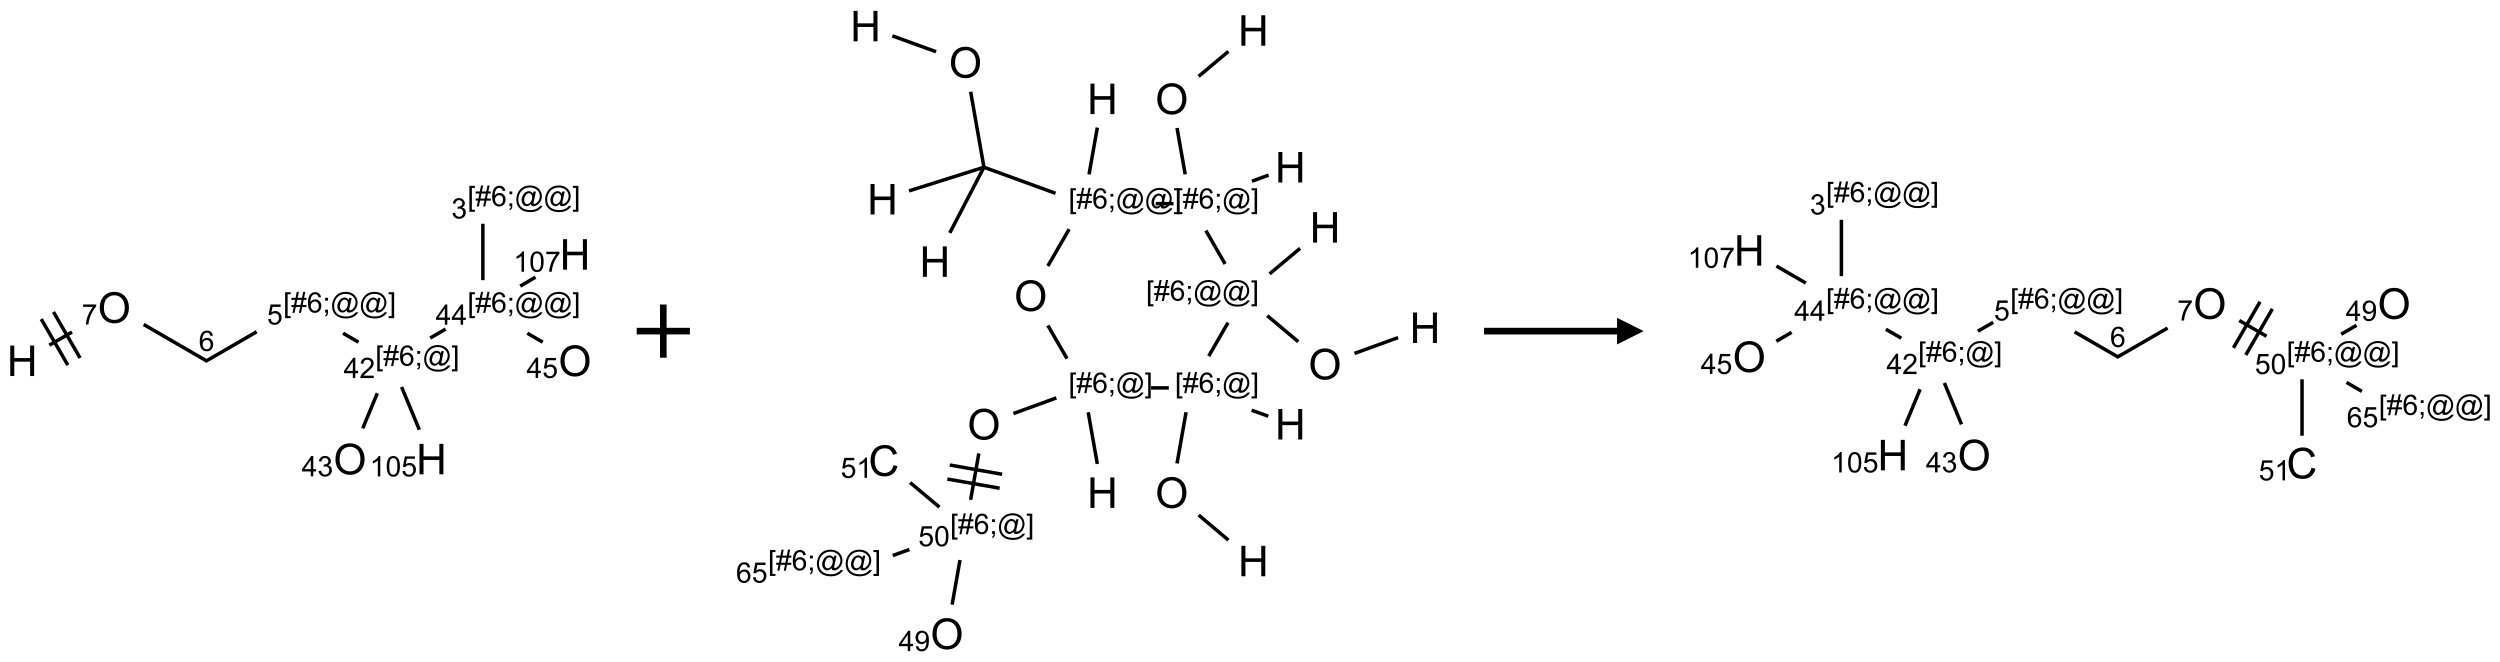 <?xml version="1.0" encoding="UTF-8"?>
<svg xmlns="http://www.w3.org/2000/svg" xmlns:xlink="http://www.w3.org/1999/xlink" width="940" height="249" viewBox="0 0 940 249">
<defs>
<g>
<g id="glyph-0-0">
<path d="M 2 0 L 2 -10 L 10 -10 L 10 0 Z M 2.25 -0.25 L 9.75 -0.25 L 9.75 -9.75 L 2.25 -9.75 Z M 2.25 -0.25 "/>
</g>
<g id="glyph-0-1">
<path d="M 1.281 0 L 1.281 -11.453 L 2.797 -11.453 L 2.797 -6.75 L 8.75 -6.75 L 8.75 -11.453 L 10.266 -11.453 L 10.266 0 L 8.75 0 L 8.75 -5.398 L 2.797 -5.398 L 2.797 0 Z M 1.281 0 "/>
</g>
<g id="glyph-0-2">
<path d="M 0.773 -5.578 C 0.773 -7.48 1.285 -8.969 2.305 -10.043 C 3.324 -11.117 4.645 -11.656 6.258 -11.656 C 7.316 -11.656 8.27 -11.402 9.117 -10.898 C 9.965 -10.395 10.613 -9.688 11.059 -8.785 C 11.504 -7.883 11.727 -6.855 11.727 -5.711 C 11.727 -4.551 11.492 -3.512 11.023 -2.594 C 10.555 -1.676 9.891 -0.984 9.031 -0.512 C 8.172 -0.039 7.246 0.195 6.25 0.195 C 5.172 0.195 4.207 -0.066 3.359 -0.586 C 2.512 -1.105 1.867 -1.816 1.43 -2.719 C 0.992 -3.621 0.773 -4.574 0.773 -5.578 Z M 2.336 -5.555 C 2.336 -4.176 2.707 -3.086 3.449 -2.293 C 4.191 -1.5 5.121 -1.102 6.242 -1.102 C 7.383 -1.102 8.32 -1.504 9.059 -2.305 C 9.797 -3.105 10.164 -4.246 10.164 -5.719 C 10.164 -6.652 10.008 -7.465 9.691 -8.16 C 9.375 -8.855 8.914 -9.395 8.309 -9.777 C 7.703 -10.16 7.02 -10.352 6.266 -10.352 C 5.191 -10.352 4.27 -9.984 3.496 -9.246 C 2.723 -8.508 2.336 -7.277 2.336 -5.555 Z M 2.336 -5.555 "/>
</g>
<g id="glyph-0-3">
<path d="M 9.406 -4.016 L 10.922 -3.633 C 10.605 -2.387 10.031 -1.438 9.207 -0.785 C 8.383 -0.133 7.371 0.195 6.18 0.195 C 4.945 0.195 3.941 -0.055 3.168 -0.559 C 2.395 -1.062 1.805 -1.789 1.402 -2.742 C 1 -3.695 0.797 -4.719 0.797 -5.812 C 0.797 -7.004 1.023 -8.047 1.48 -8.934 C 1.938 -9.82 2.586 -10.496 3.426 -10.957 C 4.266 -11.418 5.191 -11.648 6.203 -11.648 C 7.348 -11.648 8.312 -11.355 9.094 -10.773 C 9.875 -10.191 10.418 -9.371 10.727 -8.312 L 9.234 -7.961 C 8.969 -8.793 8.582 -9.402 8.078 -9.781 C 7.574 -10.16 6.938 -10.352 6.172 -10.352 C 5.293 -10.352 4.555 -10.141 3.965 -9.719 C 3.375 -9.297 2.957 -8.73 2.719 -8.02 C 2.48 -7.309 2.359 -6.574 2.359 -5.82 C 2.359 -4.848 2.5 -3.996 2.785 -3.27 C 3.07 -2.543 3.512 -2 4.109 -1.641 C 4.707 -1.281 5.355 -1.102 6.055 -1.102 C 6.902 -1.102 7.621 -1.348 8.211 -1.836 C 8.801 -2.324 9.199 -3.051 9.406 -4.016 Z M 9.406 -4.016 "/>
</g>
<g id="glyph-1-0">
<path d="M 1.332 0 L 1.332 -6.668 L 6.668 -6.668 L 6.668 0 Z M 1.5 -0.168 L 6.5 -0.168 L 6.5 -6.5 L 1.5 -6.5 Z M 1.5 -0.168 "/>
</g>
<g id="glyph-1-1">
<path d="M 0.504 -6.637 L 0.504 -7.535 L 5.449 -7.535 L 5.449 -6.809 C 4.961 -6.289 4.48 -5.602 4.004 -4.746 C 3.527 -3.887 3.156 -3.004 2.895 -2.098 C 2.707 -1.461 2.59 -0.762 2.535 0 L 1.574 0 C 1.582 -0.602 1.703 -1.328 1.926 -2.176 C 2.152 -3.027 2.477 -3.848 2.898 -4.637 C 3.32 -5.426 3.77 -6.094 4.246 -6.637 Z M 0.504 -6.637 "/>
</g>
<g id="glyph-1-2">
<path d="M 5.309 -5.766 L 4.375 -5.691 C 4.293 -6.059 4.172 -6.328 4.02 -6.496 C 3.766 -6.762 3.453 -6.895 3.082 -6.895 C 2.785 -6.895 2.523 -6.812 2.297 -6.645 C 2 -6.43 1.77 -6.117 1.598 -5.703 C 1.43 -5.289 1.34 -4.703 1.332 -3.938 C 1.559 -4.281 1.836 -4.535 2.16 -4.703 C 2.488 -4.871 2.828 -4.953 3.188 -4.953 C 3.812 -4.953 4.344 -4.723 4.785 -4.262 C 5.223 -3.801 5.441 -3.207 5.441 -2.48 C 5.441 -2 5.34 -1.555 5.133 -1.145 C 4.926 -0.73 4.641 -0.418 4.281 -0.199 C 3.922 0.02 3.512 0.129 3.051 0.129 C 2.27 0.129 1.633 -0.156 1.141 -0.73 C 0.648 -1.305 0.402 -2.254 0.402 -3.574 C 0.402 -5.051 0.672 -6.121 1.219 -6.793 C 1.695 -7.375 2.336 -7.668 3.141 -7.668 C 3.742 -7.668 4.234 -7.5 4.617 -7.16 C 5 -6.824 5.23 -6.359 5.309 -5.766 Z M 1.48 -2.473 C 1.48 -2.152 1.547 -1.844 1.684 -1.547 C 1.82 -1.25 2.016 -1.027 2.262 -0.871 C 2.508 -0.719 2.766 -0.641 3.035 -0.641 C 3.434 -0.641 3.773 -0.801 4.059 -1.121 C 4.344 -1.441 4.484 -1.875 4.484 -2.422 C 4.484 -2.949 4.344 -3.367 4.062 -3.668 C 3.781 -3.973 3.426 -4.125 3 -4.125 C 2.578 -4.125 2.219 -3.973 1.922 -3.668 C 1.625 -3.363 1.48 -2.969 1.48 -2.473 Z M 1.48 -2.473 "/>
</g>
<g id="glyph-1-3">
<path d="M 0.723 2.121 L 0.723 -7.637 L 2.793 -7.637 L 2.793 -6.859 L 1.66 -6.859 L 1.66 1.344 L 2.793 1.344 L 2.793 2.121 Z M 0.723 2.121 "/>
</g>
<g id="glyph-1-4">
<path d="M 0.535 0.129 L 0.988 -2.09 L 0.109 -2.09 L 0.109 -2.863 L 1.145 -2.863 L 1.531 -4.754 L 0.109 -4.754 L 0.109 -5.531 L 1.688 -5.531 L 2.141 -7.766 L 2.922 -7.766 L 2.469 -5.531 L 4.109 -5.531 L 4.562 -7.766 L 5.348 -7.766 L 4.895 -5.531 L 5.797 -5.531 L 5.797 -4.754 L 4.738 -4.754 L 4.348 -2.863 L 5.797 -2.863 L 5.797 -2.09 L 4.191 -2.09 L 3.738 0.129 L 2.957 0.129 L 3.406 -2.09 L 1.77 -2.09 L 1.316 0.129 Z M 1.926 -2.863 L 3.562 -2.863 L 3.953 -4.754 L 2.312 -4.754 Z M 1.926 -2.863 "/>
</g>
<g id="glyph-1-5">
<path d="M 0.949 -4.465 L 0.949 -5.531 L 2.016 -5.531 L 2.016 -4.465 Z M 0.949 0 L 0.949 -1.066 L 2.016 -1.066 L 2.016 0 C 2.016 0.391 1.945 0.711 1.809 0.949 C 1.668 1.191 1.449 1.379 1.145 1.512 L 0.887 1.109 C 1.082 1.023 1.23 0.895 1.324 0.727 C 1.418 0.559 1.469 0.316 1.48 0 Z M 0.949 0 "/>
</g>
<g id="glyph-1-6">
<path d="M 6.047 -0.848 C 5.82 -0.59 5.57 -0.379 5.289 -0.223 C 5.008 -0.062 4.73 0.016 4.449 0.016 C 4.141 0.016 3.84 -0.074 3.547 -0.254 C 3.254 -0.434 3.02 -0.715 2.836 -1.09 C 2.652 -1.465 2.562 -1.875 2.562 -2.324 C 2.562 -2.875 2.703 -3.43 2.988 -3.98 C 3.27 -4.535 3.621 -4.953 4.043 -5.23 C 4.461 -5.508 4.871 -5.645 5.266 -5.645 C 5.566 -5.645 5.855 -5.566 6.129 -5.41 C 6.402 -5.25 6.641 -5.012 6.84 -4.688 L 7.016 -5.496 L 7.949 -5.496 L 7.199 -2 C 7.094 -1.516 7.043 -1.246 7.043 -1.191 C 7.043 -1.098 7.078 -1.02 7.148 -0.949 C 7.219 -0.883 7.305 -0.848 7.406 -0.848 C 7.59 -0.848 7.832 -0.953 8.129 -1.168 C 8.527 -1.445 8.84 -1.816 9.07 -2.285 C 9.301 -2.75 9.418 -3.234 9.418 -3.73 C 9.418 -4.309 9.27 -4.852 8.973 -5.355 C 8.676 -5.859 8.23 -6.262 7.645 -6.562 C 7.055 -6.863 6.406 -7.016 5.691 -7.016 C 4.879 -7.016 4.137 -6.824 3.465 -6.445 C 2.793 -6.066 2.273 -5.52 1.902 -4.809 C 1.535 -4.098 1.348 -3.34 1.348 -2.527 C 1.348 -1.676 1.535 -0.941 1.902 -0.328 C 2.273 0.285 2.809 0.742 3.508 1.035 C 4.207 1.328 4.984 1.473 5.832 1.473 C 6.742 1.473 7.504 1.32 8.121 1.016 C 8.734 0.711 9.195 0.34 9.5 -0.098 L 10.441 -0.098 C 10.266 0.266 9.961 0.637 9.531 1.016 C 9.102 1.395 8.59 1.695 7.996 1.914 C 7.402 2.133 6.688 2.246 5.848 2.246 C 5.078 2.246 4.367 2.145 3.715 1.949 C 3.066 1.75 2.512 1.453 2.051 1.055 C 1.594 0.656 1.25 0.199 1.016 -0.316 C 0.723 -0.973 0.578 -1.684 0.578 -2.441 C 0.578 -3.289 0.75 -4.098 1.098 -4.863 C 1.523 -5.805 2.125 -6.527 2.902 -7.027 C 3.684 -7.527 4.629 -7.777 5.738 -7.777 C 6.602 -7.777 7.375 -7.602 8.059 -7.246 C 8.746 -6.895 9.285 -6.371 9.684 -5.672 C 10.02 -5.07 10.188 -4.418 10.188 -3.715 C 10.188 -2.707 9.832 -1.812 9.125 -1.031 C 8.492 -0.328 7.801 0.02 7.051 0.02 C 6.812 0.02 6.617 -0.016 6.473 -0.09 C 6.324 -0.16 6.215 -0.266 6.145 -0.402 C 6.102 -0.488 6.066 -0.637 6.047 -0.848 Z M 3.527 -2.262 C 3.527 -1.785 3.641 -1.414 3.863 -1.152 C 4.09 -0.887 4.348 -0.754 4.641 -0.754 C 4.836 -0.754 5.039 -0.812 5.254 -0.93 C 5.469 -1.047 5.676 -1.219 5.871 -1.449 C 6.066 -1.676 6.23 -1.969 6.355 -2.32 C 6.48 -2.672 6.543 -3.027 6.543 -3.379 C 6.543 -3.852 6.426 -4.219 6.191 -4.48 C 5.957 -4.738 5.672 -4.871 5.332 -4.871 C 5.109 -4.871 4.902 -4.812 4.707 -4.699 C 4.512 -4.586 4.32 -4.406 4.137 -4.156 C 3.953 -3.906 3.805 -3.602 3.691 -3.246 C 3.582 -2.887 3.527 -2.559 3.527 -2.262 Z M 3.527 -2.262 "/>
</g>
<g id="glyph-1-7">
<path d="M 2.27 2.121 L 0.203 2.121 L 0.203 1.344 L 1.332 1.344 L 1.332 -6.859 L 0.203 -6.859 L 0.203 -7.637 L 2.27 -7.637 Z M 2.27 2.121 "/>
</g>
<g id="glyph-1-8">
<path d="M 0.441 -2 L 1.426 -2.082 C 1.5 -1.605 1.668 -1.242 1.934 -1.004 C 2.199 -0.762 2.52 -0.641 2.895 -0.641 C 3.348 -0.641 3.73 -0.812 4.043 -1.152 C 4.355 -1.492 4.512 -1.941 4.512 -2.504 C 4.512 -3.039 4.359 -3.461 4.059 -3.77 C 3.758 -4.078 3.367 -4.234 2.879 -4.234 C 2.578 -4.234 2.305 -4.164 2.062 -4.027 C 1.82 -3.891 1.629 -3.715 1.488 -3.496 L 0.609 -3.609 L 1.348 -7.531 L 5.145 -7.531 L 5.145 -6.637 L 2.098 -6.637 L 1.688 -4.582 C 2.145 -4.902 2.625 -5.062 3.129 -5.062 C 3.797 -5.062 4.359 -4.832 4.816 -4.371 C 5.277 -3.91 5.504 -3.312 5.504 -2.59 C 5.504 -1.898 5.305 -1.301 4.902 -0.797 C 4.41 -0.18 3.742 0.129 2.895 0.129 C 2.199 0.129 1.633 -0.062 1.195 -0.453 C 0.758 -0.844 0.504 -1.359 0.441 -2 Z M 0.441 -2 "/>
</g>
<g id="glyph-1-9">
<path d="M 3.449 0 L 3.449 -1.828 L 0.137 -1.828 L 0.137 -2.688 L 3.621 -7.637 L 4.387 -7.637 L 4.387 -2.688 L 5.418 -2.688 L 5.418 -1.828 L 4.387 -1.828 L 4.387 0 Z M 3.449 -2.688 L 3.449 -6.129 L 1.059 -2.688 Z M 3.449 -2.688 "/>
</g>
<g id="glyph-1-10">
<path d="M 5.371 -0.902 L 5.371 0 L 0.324 0 C 0.316 -0.227 0.352 -0.441 0.434 -0.652 C 0.562 -0.996 0.766 -1.332 1.051 -1.668 C 1.332 -2 1.742 -2.387 2.277 -2.824 C 3.105 -3.504 3.668 -4.043 3.957 -4.441 C 4.25 -4.84 4.395 -5.215 4.395 -5.566 C 4.395 -5.938 4.262 -6.254 3.996 -6.508 C 3.73 -6.762 3.387 -6.891 2.957 -6.891 C 2.508 -6.891 2.145 -6.754 1.875 -6.484 C 1.605 -6.215 1.469 -5.84 1.465 -5.359 L 0.5 -5.457 C 0.566 -6.176 0.812 -6.727 1.246 -7.102 C 1.676 -7.477 2.254 -7.668 2.98 -7.668 C 3.711 -7.668 4.293 -7.465 4.719 -7.059 C 5.145 -6.652 5.359 -6.148 5.359 -5.547 C 5.359 -5.242 5.297 -4.941 5.172 -4.645 C 5.047 -4.352 4.84 -4.039 4.551 -3.715 C 4.262 -3.387 3.777 -2.938 3.105 -2.371 C 2.543 -1.898 2.18 -1.578 2.02 -1.41 C 1.859 -1.242 1.73 -1.07 1.625 -0.902 Z M 5.371 -0.902 "/>
</g>
<g id="glyph-1-11">
<path d="M 0.449 -2.016 L 1.387 -2.141 C 1.492 -1.609 1.676 -1.227 1.934 -0.992 C 2.191 -0.758 2.508 -0.641 2.879 -0.641 C 3.32 -0.641 3.695 -0.793 3.996 -1.098 C 4.301 -1.402 4.453 -1.781 4.453 -2.234 C 4.453 -2.664 4.312 -3.02 4.031 -3.301 C 3.75 -3.578 3.391 -3.719 2.957 -3.719 C 2.781 -3.719 2.562 -3.684 2.297 -3.613 L 2.402 -4.438 C 2.465 -4.43 2.516 -4.426 2.551 -4.426 C 2.949 -4.426 3.312 -4.531 3.629 -4.738 C 3.949 -4.949 4.109 -5.27 4.109 -5.703 C 4.109 -6.047 3.992 -6.332 3.762 -6.559 C 3.527 -6.785 3.227 -6.895 2.859 -6.895 C 2.496 -6.895 2.191 -6.781 1.949 -6.551 C 1.707 -6.324 1.547 -5.98 1.48 -5.52 L 0.543 -5.688 C 0.656 -6.316 0.918 -6.805 1.324 -7.148 C 1.73 -7.492 2.234 -7.668 2.84 -7.668 C 3.254 -7.668 3.641 -7.578 3.988 -7.398 C 4.34 -7.219 4.609 -6.977 4.793 -6.668 C 4.98 -6.359 5.074 -6.031 5.074 -5.684 C 5.074 -5.352 4.984 -5.051 4.809 -4.781 C 4.629 -4.512 4.367 -4.297 4.02 -4.137 C 4.473 -4.031 4.824 -3.816 5.074 -3.488 C 5.324 -3.16 5.449 -2.75 5.449 -2.254 C 5.449 -1.59 5.203 -1.023 4.719 -0.559 C 4.234 -0.098 3.617 0.137 2.875 0.137 C 2.203 0.137 1.648 -0.062 1.207 -0.465 C 0.762 -0.863 0.512 -1.379 0.449 -2.016 Z M 0.449 -2.016 "/>
</g>
<g id="glyph-1-12">
<path d="M 3.973 0 L 3.035 0 L 3.035 -5.973 C 2.809 -5.758 2.516 -5.543 2.148 -5.328 C 1.781 -5.113 1.453 -4.953 1.16 -4.844 L 1.16 -5.75 C 1.684 -5.996 2.145 -6.297 2.535 -6.645 C 2.93 -6.996 3.207 -7.336 3.371 -7.668 L 3.973 -7.668 Z M 3.973 0 "/>
</g>
<g id="glyph-1-13">
<path d="M 0.441 -3.766 C 0.441 -4.668 0.535 -5.395 0.723 -5.945 C 0.906 -6.496 1.184 -6.922 1.551 -7.219 C 1.918 -7.516 2.375 -7.668 2.934 -7.668 C 3.344 -7.668 3.703 -7.586 4.012 -7.418 C 4.32 -7.254 4.574 -7.016 4.777 -6.707 C 4.977 -6.395 5.137 -6.016 5.25 -5.57 C 5.363 -5.125 5.422 -4.523 5.422 -3.766 C 5.422 -2.871 5.328 -2.148 5.145 -1.598 C 4.961 -1.047 4.688 -0.621 4.32 -0.32 C 3.953 -0.02 3.492 0.129 2.934 0.129 C 2.195 0.129 1.617 -0.133 1.199 -0.66 C 0.695 -1.297 0.441 -2.332 0.441 -3.766 Z M 1.406 -3.766 C 1.406 -2.512 1.555 -1.68 1.848 -1.262 C 2.141 -0.848 2.5 -0.641 2.934 -0.641 C 3.363 -0.641 3.727 -0.848 4.02 -1.266 C 4.312 -1.684 4.457 -2.516 4.457 -3.766 C 4.457 -5.023 4.312 -5.859 4.02 -6.27 C 3.727 -6.684 3.359 -6.891 2.922 -6.891 C 2.492 -6.891 2.148 -6.707 1.891 -6.344 C 1.566 -5.879 1.406 -5.02 1.406 -3.766 Z M 1.406 -3.766 "/>
</g>
<g id="glyph-1-14">
<path d="M 0.582 -1.766 L 1.484 -1.848 C 1.562 -1.426 1.707 -1.117 1.922 -0.926 C 2.137 -0.734 2.414 -0.641 2.75 -0.641 C 3.039 -0.641 3.289 -0.707 3.508 -0.84 C 3.727 -0.973 3.902 -1.148 4.043 -1.367 C 4.18 -1.586 4.297 -1.887 4.391 -2.262 C 4.484 -2.637 4.531 -3.016 4.531 -3.406 C 4.531 -3.449 4.531 -3.512 4.527 -3.594 C 4.34 -3.297 4.082 -3.055 3.758 -2.867 C 3.434 -2.68 3.082 -2.59 2.703 -2.59 C 2.07 -2.59 1.535 -2.816 1.098 -3.277 C 0.66 -3.734 0.441 -4.34 0.441 -5.09 C 0.441 -5.863 0.672 -6.484 1.129 -6.957 C 1.586 -7.43 2.156 -7.668 2.844 -7.668 C 3.34 -7.668 3.793 -7.531 4.207 -7.266 C 4.617 -7 4.93 -6.617 5.145 -6.121 C 5.355 -5.629 5.465 -4.91 5.465 -3.973 C 5.465 -2.996 5.359 -2.223 5.145 -1.645 C 4.934 -1.066 4.617 -0.625 4.199 -0.324 C 3.781 -0.02 3.293 0.129 2.73 0.129 C 2.133 0.129 1.645 -0.035 1.266 -0.367 C 0.887 -0.699 0.66 -1.164 0.582 -1.766 Z M 4.422 -5.137 C 4.422 -5.676 4.277 -6.102 3.992 -6.418 C 3.707 -6.734 3.359 -6.891 2.957 -6.891 C 2.543 -6.891 2.18 -6.719 1.871 -6.379 C 1.562 -6.039 1.406 -5.598 1.406 -5.059 C 1.406 -4.57 1.555 -4.176 1.848 -3.871 C 2.141 -3.566 2.5 -3.418 2.934 -3.418 C 3.367 -3.418 3.723 -3.57 4.004 -3.871 C 4.281 -4.176 4.422 -4.598 4.422 -5.137 Z M 4.422 -5.137 "/>
</g>
</g>
</defs>
<path fill="none" stroke-width="0.033" stroke-linecap="butt" stroke-linejoin="miter" stroke="rgb(0%, 0%, 0%)" stroke-opacity="1" stroke-miterlimit="10" d="M 0.255 1.353 L 0.468 1.23 " transform="matrix(40, 0, 0, 40, 8.35, 75.658)"/>
<path fill="none" stroke-width="0.033" stroke-linecap="butt" stroke-linejoin="miter" stroke="rgb(0%, 0%, 0%)" stroke-opacity="1" stroke-miterlimit="10" d="M 0.544 1.474 L 0.294 1.041 " transform="matrix(40, 0, 0, 40, 8.35, 75.658)"/>
<path fill="none" stroke-width="0.033" stroke-linecap="butt" stroke-linejoin="miter" stroke="rgb(0%, 0%, 0%)" stroke-opacity="1" stroke-miterlimit="10" d="M 0.429 1.541 L 0.179 1.108 " transform="matrix(40, 0, 0, 40, 8.35, 75.658)"/>
<path fill="none" stroke-width="0.033" stroke-linecap="butt" stroke-linejoin="miter" stroke="rgb(0%, 0%, 0%)" stroke-opacity="1" stroke-miterlimit="10" d="M 1.142 1.159 L 1.74 1.505 " transform="matrix(40, 0, 0, 40, 8.35, 75.658)"/>
<path fill="none" stroke-width="0.033" stroke-linecap="butt" stroke-linejoin="miter" stroke="rgb(0%, 0%, 0%)" stroke-opacity="1" stroke-miterlimit="10" d="M 1.724 1.505 L 2.204 1.227 " transform="matrix(40, 0, 0, 40, 8.35, 75.658)"/>
<path fill="none" stroke-width="0.033" stroke-linecap="butt" stroke-linejoin="miter" stroke="rgb(0%, 0%, 0%)" stroke-opacity="1" stroke-miterlimit="10" d="M 3.016 1.241 L 3.161 1.325 " transform="matrix(40, 0, 0, 40, 8.35, 75.658)"/>
<path fill="none" stroke-width="0.033" stroke-linecap="butt" stroke-linejoin="miter" stroke="rgb(0%, 0%, 0%)" stroke-opacity="1" stroke-miterlimit="10" d="M 3.835 1.286 L 3.98 1.202 " transform="matrix(40, 0, 0, 40, 8.35, 75.658)"/>
<path fill="none" stroke-width="0.033" stroke-linecap="butt" stroke-linejoin="miter" stroke="rgb(0%, 0%, 0%)" stroke-opacity="1" stroke-miterlimit="10" d="M 4.33 0.742 L 4.33 0.212 " transform="matrix(40, 0, 0, 40, 8.35, 75.658)"/>
<path fill="none" stroke-width="0.033" stroke-linecap="butt" stroke-linejoin="miter" stroke="rgb(0%, 0%, 0%)" stroke-opacity="1" stroke-miterlimit="10" d="M 4.748 1.241 L 4.893 1.325 " transform="matrix(40, 0, 0, 40, 8.35, 75.658)"/>
<path fill="none" stroke-width="0.033" stroke-linecap="butt" stroke-linejoin="miter" stroke="rgb(0%, 0%, 0%)" stroke-opacity="1" stroke-miterlimit="10" d="M 4.681 0.798 L 4.825 0.714 " transform="matrix(40, 0, 0, 40, 8.35, 75.658)"/>
<path fill="none" stroke-width="0.033" stroke-linecap="butt" stroke-linejoin="miter" stroke="rgb(0%, 0%, 0%)" stroke-opacity="1" stroke-miterlimit="10" d="M 3.338 1.805 L 3.201 2.135 " transform="matrix(40, 0, 0, 40, 8.35, 75.658)"/>
<path fill="none" stroke-width="0.033" stroke-linecap="butt" stroke-linejoin="miter" stroke="rgb(0%, 0%, 0%)" stroke-opacity="1" stroke-miterlimit="10" d="M 3.566 1.746 L 3.733 2.148 " transform="matrix(40, 0, 0, 40, 8.35, 75.658)"/>
<g fill="rgb(0%, 0%, 0%)" fill-opacity="1">
<use xlink:href="#glyph-0-1" x="2.578" y="141.387"/>
</g>
<g fill="rgb(0%, 0%, 0%)" fill-opacity="1">
<use xlink:href="#glyph-0-2" x="36.742" y="121.391"/>
</g>
<g fill="rgb(0%, 0%, 0%)" fill-opacity="1">
<use xlink:href="#glyph-1-1" x="30.73" y="122.008"/>
</g>
<g fill="rgb(0%, 0%, 0%)" fill-opacity="1">
<use xlink:href="#glyph-1-2" x="74.711" y="131.969"/>
</g>
<g fill="rgb(0%, 0%, 0%)" fill-opacity="1">
<use xlink:href="#glyph-1-3" x="106.484" y="117.512"/>
<use xlink:href="#glyph-1-4" x="109.448" y="117.512"/>
<use xlink:href="#glyph-1-2" x="115.38" y="117.512"/>
<use xlink:href="#glyph-1-5" x="121.313" y="117.512"/>
<use xlink:href="#glyph-1-6" x="124.276" y="117.512"/>
<use xlink:href="#glyph-1-6" x="135.104" y="117.512"/>
<use xlink:href="#glyph-1-7" x="145.932" y="117.512"/>
</g>
<g fill="rgb(0%, 0%, 0%)" fill-opacity="1">
<use xlink:href="#glyph-1-8" x="100.371" y="122.008"/>
</g>
<g fill="rgb(0%, 0%, 0%)" fill-opacity="1">
<use xlink:href="#glyph-1-3" x="141.125" y="137.512"/>
<use xlink:href="#glyph-1-4" x="144.089" y="137.512"/>
<use xlink:href="#glyph-1-2" x="150.021" y="137.512"/>
<use xlink:href="#glyph-1-5" x="155.953" y="137.512"/>
<use xlink:href="#glyph-1-6" x="158.917" y="137.512"/>
<use xlink:href="#glyph-1-7" x="169.745" y="137.512"/>
</g>
<g fill="rgb(0%, 0%, 0%)" fill-opacity="1">
<use xlink:href="#glyph-1-9" x="129.215" y="142.141"/>
<use xlink:href="#glyph-1-10" x="135.147" y="142.141"/>
</g>
<g fill="rgb(0%, 0%, 0%)" fill-opacity="1">
<use xlink:href="#glyph-1-3" x="175.766" y="117.512"/>
<use xlink:href="#glyph-1-4" x="178.729" y="117.512"/>
<use xlink:href="#glyph-1-2" x="184.661" y="117.512"/>
<use xlink:href="#glyph-1-5" x="190.594" y="117.512"/>
<use xlink:href="#glyph-1-6" x="193.557" y="117.512"/>
<use xlink:href="#glyph-1-6" x="204.385" y="117.512"/>
<use xlink:href="#glyph-1-7" x="215.214" y="117.512"/>
</g>
<g fill="rgb(0%, 0%, 0%)" fill-opacity="1">
<use xlink:href="#glyph-1-9" x="163.809" y="122.109"/>
<use xlink:href="#glyph-1-9" x="169.741" y="122.109"/>
</g>
<g fill="rgb(0%, 0%, 0%)" fill-opacity="1">
<use xlink:href="#glyph-1-3" x="175.766" y="77.512"/>
<use xlink:href="#glyph-1-4" x="178.729" y="77.512"/>
<use xlink:href="#glyph-1-2" x="184.661" y="77.512"/>
<use xlink:href="#glyph-1-5" x="190.594" y="77.512"/>
<use xlink:href="#glyph-1-6" x="193.557" y="77.512"/>
<use xlink:href="#glyph-1-6" x="204.385" y="77.512"/>
<use xlink:href="#glyph-1-7" x="215.214" y="77.512"/>
</g>
<g fill="rgb(0%, 0%, 0%)" fill-opacity="1">
<use xlink:href="#glyph-1-11" x="169.711" y="82.141"/>
</g>
<g fill="rgb(0%, 0%, 0%)" fill-opacity="1">
<use xlink:href="#glyph-0-2" x="209.945" y="141.391"/>
</g>
<g fill="rgb(0%, 0%, 0%)" fill-opacity="1">
<use xlink:href="#glyph-1-9" x="197.949" y="142.105"/>
<use xlink:href="#glyph-1-8" x="203.882" y="142.105"/>
</g>
<g fill="rgb(0%, 0%, 0%)" fill-opacity="1">
<use xlink:href="#glyph-0-1" x="210.422" y="101.387"/>
</g>
<g fill="rgb(0%, 0%, 0%)" fill-opacity="1">
<use xlink:href="#glyph-1-12" x="193.055" y="102.18"/>
<use xlink:href="#glyph-1-13" x="198.987" y="102.18"/>
<use xlink:href="#glyph-1-1" x="204.919" y="102.18"/>
</g>
<g fill="rgb(0%, 0%, 0%)" fill-opacity="1">
<use xlink:href="#glyph-0-2" x="125.355" y="178.344"/>
</g>
<g fill="rgb(0%, 0%, 0%)" fill-opacity="1">
<use xlink:href="#glyph-1-9" x="113.414" y="179.094"/>
<use xlink:href="#glyph-1-11" x="119.346" y="179.094"/>
</g>
<g fill="rgb(0%, 0%, 0%)" fill-opacity="1">
<use xlink:href="#glyph-0-1" x="156.449" y="178.34"/>
</g>
<g fill="rgb(0%, 0%, 0%)" fill-opacity="1">
<use xlink:href="#glyph-1-12" x="139.023" y="179.133"/>
<use xlink:href="#glyph-1-13" x="144.956" y="179.133"/>
<use xlink:href="#glyph-1-8" x="150.888" y="179.133"/>
</g>
<path fill="none" stroke-width="0.062" stroke-linecap="butt" stroke-linejoin="miter" stroke="rgb(0%, 0%, 0%)" stroke-opacity="1" stroke-miterlimit="10" d="M 0 0 L 0.5 0 M 0.25 -0.25 L 0.25 0.25 " transform="matrix(40, 0, 0, 40, 239.404, 124.5)"/>
<path fill="none" stroke-width="0.033" stroke-linecap="butt" stroke-linejoin="miter" stroke="rgb(0%, 0%, 0%)" stroke-opacity="1" stroke-miterlimit="10" d="M 0.252 0.092 L 0.663 0.241 " transform="matrix(40, 0, 0, 40, 325.439, 9.809)"/>
<path fill="none" stroke-width="0.033" stroke-linecap="butt" stroke-linejoin="miter" stroke="rgb(0%, 0%, 0%)" stroke-opacity="1" stroke-miterlimit="10" d="M 0.988 0.617 L 1.113 1.327 " transform="matrix(40, 0, 0, 40, 325.439, 9.809)"/>
<path fill="none" stroke-width="0.033" stroke-linecap="butt" stroke-linejoin="miter" stroke="rgb(0%, 0%, 0%)" stroke-opacity="1" stroke-miterlimit="10" d="M 1.113 1.327 L 0.792 1.944 " transform="matrix(40, 0, 0, 40, 325.439, 9.809)"/>
<path fill="none" stroke-width="0.033" stroke-linecap="butt" stroke-linejoin="miter" stroke="rgb(0%, 0%, 0%)" stroke-opacity="1" stroke-miterlimit="10" d="M 1.113 1.327 L 0.409 1.549 " transform="matrix(40, 0, 0, 40, 325.439, 9.809)"/>
<path fill="none" stroke-width="0.033" stroke-linecap="butt" stroke-linejoin="miter" stroke="rgb(0%, 0%, 0%)" stroke-opacity="1" stroke-miterlimit="10" d="M 1.113 1.327 L 1.786 1.572 " transform="matrix(40, 0, 0, 40, 325.439, 9.809)"/>
<path fill="none" stroke-width="0.033" stroke-linecap="butt" stroke-linejoin="miter" stroke="rgb(0%, 0%, 0%)" stroke-opacity="1" stroke-miterlimit="10" d="M 2.101 1.394 L 2.179 0.954 " transform="matrix(40, 0, 0, 40, 325.439, 9.809)"/>
<path fill="none" stroke-width="0.033" stroke-linecap="butt" stroke-linejoin="miter" stroke="rgb(0%, 0%, 0%)" stroke-opacity="1" stroke-miterlimit="10" d="M 1.914 1.909 L 1.714 2.255 " transform="matrix(40, 0, 0, 40, 325.439, 9.809)"/>
<path fill="none" stroke-width="0.033" stroke-linecap="butt" stroke-linejoin="miter" stroke="rgb(0%, 0%, 0%)" stroke-opacity="1" stroke-miterlimit="10" d="M 1.714 2.814 L 1.894 3.126 " transform="matrix(40, 0, 0, 40, 325.439, 9.809)"/>
<path fill="none" stroke-width="0.033" stroke-linecap="butt" stroke-linejoin="miter" stroke="rgb(0%, 0%, 0%)" stroke-opacity="1" stroke-miterlimit="10" d="M 2.093 3.63 L 2.179 4.116 " transform="matrix(40, 0, 0, 40, 325.439, 9.809)"/>
<path fill="none" stroke-width="0.033" stroke-linecap="butt" stroke-linejoin="miter" stroke="rgb(0%, 0%, 0%)" stroke-opacity="1" stroke-miterlimit="10" d="M 1.794 3.495 L 1.39 3.642 " transform="matrix(40, 0, 0, 40, 325.439, 9.809)"/>
<path fill="none" stroke-width="0.033" stroke-linecap="butt" stroke-linejoin="miter" stroke="rgb(0%, 0%, 0%)" stroke-opacity="1" stroke-miterlimit="10" d="M 1.065 4.017 L 0.988 4.453 " transform="matrix(40, 0, 0, 40, 325.439, 9.809)"/>
<path fill="none" stroke-width="0.033" stroke-linecap="butt" stroke-linejoin="miter" stroke="rgb(0%, 0%, 0%)" stroke-opacity="1" stroke-miterlimit="10" d="M 0.769 4.258 L 1.261 4.344 " transform="matrix(40, 0, 0, 40, 325.439, 9.809)"/>
<path fill="none" stroke-width="0.033" stroke-linecap="butt" stroke-linejoin="miter" stroke="rgb(0%, 0%, 0%)" stroke-opacity="1" stroke-miterlimit="10" d="M 0.792 4.126 L 1.284 4.213 " transform="matrix(40, 0, 0, 40, 325.439, 9.809)"/>
<path fill="none" stroke-width="0.033" stroke-linecap="butt" stroke-linejoin="miter" stroke="rgb(0%, 0%, 0%)" stroke-opacity="1" stroke-miterlimit="10" d="M 0.695 4.522 L 0.419 4.291 " transform="matrix(40, 0, 0, 40, 325.439, 9.809)"/>
<path fill="none" stroke-width="0.033" stroke-linecap="butt" stroke-linejoin="miter" stroke="rgb(0%, 0%, 0%)" stroke-opacity="1" stroke-miterlimit="10" d="M 0.888 5.019 L 0.814 5.438 " transform="matrix(40, 0, 0, 40, 325.439, 9.809)"/>
<path fill="none" stroke-width="0.033" stroke-linecap="butt" stroke-linejoin="miter" stroke="rgb(0%, 0%, 0%)" stroke-opacity="1" stroke-miterlimit="10" d="M 0.412 4.92 L 0.256 4.977 " transform="matrix(40, 0, 0, 40, 325.439, 9.809)"/>
<path fill="none" stroke-width="0.033" stroke-linecap="butt" stroke-linejoin="miter" stroke="rgb(0%, 0%, 0%)" stroke-opacity="1" stroke-miterlimit="10" d="M 2.684 3.401 L 2.851 3.401 " transform="matrix(40, 0, 0, 40, 325.439, 9.809)"/>
<path fill="none" stroke-width="0.033" stroke-linecap="butt" stroke-linejoin="miter" stroke="rgb(0%, 0%, 0%)" stroke-opacity="1" stroke-miterlimit="10" d="M 3.629 3.611 L 3.786 3.667 " transform="matrix(40, 0, 0, 40, 325.439, 9.809)"/>
<path fill="none" stroke-width="0.033" stroke-linecap="butt" stroke-linejoin="miter" stroke="rgb(0%, 0%, 0%)" stroke-opacity="1" stroke-miterlimit="10" d="M 3.013 3.63 L 2.928 4.111 " transform="matrix(40, 0, 0, 40, 325.439, 9.809)"/>
<path fill="none" stroke-width="0.033" stroke-linecap="butt" stroke-linejoin="miter" stroke="rgb(0%, 0%, 0%)" stroke-opacity="1" stroke-miterlimit="10" d="M 3.131 4.596 L 3.411 4.832 " transform="matrix(40, 0, 0, 40, 325.439, 9.809)"/>
<path fill="none" stroke-width="0.033" stroke-linecap="butt" stroke-linejoin="miter" stroke="rgb(0%, 0%, 0%)" stroke-opacity="1" stroke-miterlimit="10" d="M 3.226 3.102 L 3.407 2.788 " transform="matrix(40, 0, 0, 40, 325.439, 9.809)"/>
<path fill="none" stroke-width="0.033" stroke-linecap="butt" stroke-linejoin="miter" stroke="rgb(0%, 0%, 0%)" stroke-opacity="1" stroke-miterlimit="10" d="M 3.798 2.329 L 4.085 2.089 " transform="matrix(40, 0, 0, 40, 325.439, 9.809)"/>
<path fill="none" stroke-width="0.033" stroke-linecap="butt" stroke-linejoin="miter" stroke="rgb(0%, 0%, 0%)" stroke-opacity="1" stroke-miterlimit="10" d="M 3.776 2.722 L 4.068 2.967 " transform="matrix(40, 0, 0, 40, 325.439, 9.809)"/>
<path fill="none" stroke-width="0.033" stroke-linecap="butt" stroke-linejoin="miter" stroke="rgb(0%, 0%, 0%)" stroke-opacity="1" stroke-miterlimit="10" d="M 4.596 3.077 L 5.006 2.928 " transform="matrix(40, 0, 0, 40, 325.439, 9.809)"/>
<path fill="none" stroke-width="0.033" stroke-linecap="butt" stroke-linejoin="miter" stroke="rgb(0%, 0%, 0%)" stroke-opacity="1" stroke-miterlimit="10" d="M 3.38 2.236 L 3.199 1.922 " transform="matrix(40, 0, 0, 40, 325.439, 9.809)"/>
<path fill="none" stroke-width="0.033" stroke-linecap="butt" stroke-linejoin="miter" stroke="rgb(0%, 0%, 0%)" stroke-opacity="1" stroke-miterlimit="10" d="M 2.895 1.669 L 2.728 1.669 " transform="matrix(40, 0, 0, 40, 325.439, 9.809)"/>
<path fill="none" stroke-width="0.033" stroke-linecap="butt" stroke-linejoin="miter" stroke="rgb(0%, 0%, 0%)" stroke-opacity="1" stroke-miterlimit="10" d="M 3.632 1.458 L 3.789 1.401 " transform="matrix(40, 0, 0, 40, 325.439, 9.809)"/>
<path fill="none" stroke-width="0.033" stroke-linecap="butt" stroke-linejoin="miter" stroke="rgb(0%, 0%, 0%)" stroke-opacity="1" stroke-miterlimit="10" d="M 3.005 1.394 L 2.928 0.958 " transform="matrix(40, 0, 0, 40, 325.439, 9.809)"/>
<path fill="none" stroke-width="0.033" stroke-linecap="butt" stroke-linejoin="miter" stroke="rgb(0%, 0%, 0%)" stroke-opacity="1" stroke-miterlimit="10" d="M 3.131 0.473 L 3.411 0.238 " transform="matrix(40, 0, 0, 40, 325.439, 9.809)"/>
<g fill="rgb(0%, 0%, 0%)" fill-opacity="1">
<use xlink:href="#glyph-0-1" x="319.668" y="15.535"/>
</g>
<g fill="rgb(0%, 0%, 0%)" fill-opacity="1">
<use xlink:href="#glyph-0-2" x="356.777" y="29.223"/>
</g>
<g fill="rgb(0%, 0%, 0%)" fill-opacity="1">
<use xlink:href="#glyph-0-1" x="345.73" y="104.09"/>
</g>
<g fill="rgb(0%, 0%, 0%)" fill-opacity="1">
<use xlink:href="#glyph-0-1" x="326.051" y="80.637"/>
</g>
<g fill="rgb(0%, 0%, 0%)" fill-opacity="1">
<use xlink:href="#glyph-1-3" x="401.773" y="78.414"/>
<use xlink:href="#glyph-1-4" x="404.737" y="78.414"/>
<use xlink:href="#glyph-1-2" x="410.669" y="78.414"/>
<use xlink:href="#glyph-1-5" x="416.602" y="78.414"/>
<use xlink:href="#glyph-1-6" x="419.565" y="78.414"/>
<use xlink:href="#glyph-1-6" x="430.393" y="78.414"/>
<use xlink:href="#glyph-1-7" x="441.221" y="78.414"/>
</g>
<g fill="rgb(0%, 0%, 0%)" fill-opacity="1">
<use xlink:href="#glyph-0-1" x="408.734" y="42.898"/>
</g>
<g fill="rgb(0%, 0%, 0%)" fill-opacity="1">
<use xlink:href="#glyph-0-2" x="381.312" y="116.934"/>
</g>
<g fill="rgb(0%, 0%, 0%)" fill-opacity="1">
<use xlink:href="#glyph-1-3" x="401.773" y="147.695"/>
<use xlink:href="#glyph-1-4" x="404.737" y="147.695"/>
<use xlink:href="#glyph-1-2" x="410.669" y="147.695"/>
<use xlink:href="#glyph-1-5" x="416.602" y="147.695"/>
<use xlink:href="#glyph-1-6" x="419.565" y="147.695"/>
<use xlink:href="#glyph-1-7" x="430.393" y="147.695"/>
</g>
<g fill="rgb(0%, 0%, 0%)" fill-opacity="1">
<use xlink:href="#glyph-0-1" x="408.734" y="190.965"/>
</g>
<g fill="rgb(0%, 0%, 0%)" fill-opacity="1">
<use xlink:href="#glyph-0-2" x="363.723" y="165.258"/>
</g>
<g fill="rgb(0%, 0%, 0%)" fill-opacity="1">
<use xlink:href="#glyph-1-3" x="357.238" y="200.77"/>
<use xlink:href="#glyph-1-4" x="360.202" y="200.77"/>
<use xlink:href="#glyph-1-2" x="366.134" y="200.77"/>
<use xlink:href="#glyph-1-5" x="372.066" y="200.77"/>
<use xlink:href="#glyph-1-6" x="375.03" y="200.77"/>
<use xlink:href="#glyph-1-7" x="385.858" y="200.77"/>
</g>
<g fill="rgb(0%, 0%, 0%)" fill-opacity="1">
<use xlink:href="#glyph-1-8" x="345.277" y="205.398"/>
<use xlink:href="#glyph-1-13" x="351.21" y="205.398"/>
</g>
<g fill="rgb(0%, 0%, 0%)" fill-opacity="1">
<use xlink:href="#glyph-0-3" x="326.527" y="178.934"/>
</g>
<g fill="rgb(0%, 0%, 0%)" fill-opacity="1">
<use xlink:href="#glyph-1-8" x="316.082" y="179.688"/>
<use xlink:href="#glyph-1-12" x="322.014" y="179.688"/>
</g>
<g fill="rgb(0%, 0%, 0%)" fill-opacity="1">
<use xlink:href="#glyph-0-2" x="349.832" y="244.043"/>
</g>
<g fill="rgb(0%, 0%, 0%)" fill-opacity="1">
<use xlink:href="#glyph-1-9" x="337.875" y="244.789"/>
<use xlink:href="#glyph-1-14" x="343.807" y="244.789"/>
</g>
<g fill="rgb(0%, 0%, 0%)" fill-opacity="1">
<use xlink:href="#glyph-1-3" x="288.781" y="214.449"/>
<use xlink:href="#glyph-1-4" x="291.745" y="214.449"/>
<use xlink:href="#glyph-1-2" x="297.677" y="214.449"/>
<use xlink:href="#glyph-1-5" x="303.609" y="214.449"/>
<use xlink:href="#glyph-1-6" x="306.573" y="214.449"/>
<use xlink:href="#glyph-1-6" x="317.401" y="214.449"/>
<use xlink:href="#glyph-1-7" x="328.229" y="214.449"/>
</g>
<g fill="rgb(0%, 0%, 0%)" fill-opacity="1">
<use xlink:href="#glyph-1-2" x="276.734" y="219.078"/>
<use xlink:href="#glyph-1-8" x="282.667" y="219.078"/>
</g>
<g fill="rgb(0%, 0%, 0%)" fill-opacity="1">
<use xlink:href="#glyph-1-3" x="441.773" y="147.695"/>
<use xlink:href="#glyph-1-4" x="444.737" y="147.695"/>
<use xlink:href="#glyph-1-2" x="450.669" y="147.695"/>
<use xlink:href="#glyph-1-5" x="456.602" y="147.695"/>
<use xlink:href="#glyph-1-6" x="459.565" y="147.695"/>
<use xlink:href="#glyph-1-7" x="470.393" y="147.695"/>
</g>
<g fill="rgb(0%, 0%, 0%)" fill-opacity="1">
<use xlink:href="#glyph-0-1" x="479.375" y="165.254"/>
</g>
<g fill="rgb(0%, 0%, 0%)" fill-opacity="1">
<use xlink:href="#glyph-0-2" x="434.367" y="190.969"/>
</g>
<g fill="rgb(0%, 0%, 0%)" fill-opacity="1">
<use xlink:href="#glyph-0-1" x="465.484" y="216.676"/>
</g>
<g fill="rgb(0%, 0%, 0%)" fill-opacity="1">
<use xlink:href="#glyph-1-3" x="430.902" y="113.055"/>
<use xlink:href="#glyph-1-4" x="433.866" y="113.055"/>
<use xlink:href="#glyph-1-2" x="439.798" y="113.055"/>
<use xlink:href="#glyph-1-5" x="445.73" y="113.055"/>
<use xlink:href="#glyph-1-6" x="448.694" y="113.055"/>
<use xlink:href="#glyph-1-6" x="459.522" y="113.055"/>
<use xlink:href="#glyph-1-7" x="470.35" y="113.055"/>
</g>
<g fill="rgb(0%, 0%, 0%)" fill-opacity="1">
<use xlink:href="#glyph-0-1" x="492.43" y="91.219"/>
</g>
<g fill="rgb(0%, 0%, 0%)" fill-opacity="1">
<use xlink:href="#glyph-0-2" x="491.953" y="142.648"/>
</g>
<g fill="rgb(0%, 0%, 0%)" fill-opacity="1">
<use xlink:href="#glyph-0-1" x="530.02" y="128.961"/>
</g>
<g fill="rgb(0%, 0%, 0%)" fill-opacity="1">
<use xlink:href="#glyph-1-3" x="441.773" y="78.414"/>
<use xlink:href="#glyph-1-4" x="444.737" y="78.414"/>
<use xlink:href="#glyph-1-2" x="450.669" y="78.414"/>
<use xlink:href="#glyph-1-5" x="456.602" y="78.414"/>
<use xlink:href="#glyph-1-6" x="459.565" y="78.414"/>
<use xlink:href="#glyph-1-7" x="470.393" y="78.414"/>
</g>
<g fill="rgb(0%, 0%, 0%)" fill-opacity="1">
<use xlink:href="#glyph-0-1" x="479.375" y="68.609"/>
</g>
<g fill="rgb(0%, 0%, 0%)" fill-opacity="1">
<use xlink:href="#glyph-0-2" x="434.367" y="42.902"/>
</g>
<g fill="rgb(0%, 0%, 0%)" fill-opacity="1">
<use xlink:href="#glyph-0-1" x="465.484" y="17.188"/>
</g>
<path fill-rule="nonzero" fill="rgb(0%, 0%, 0%)" fill-opacity="1" d="M 558.012 125.75 L 608.012 125.75 L 608.012 129.5 L 618.012 124.5 L 608.012 119.5 L 608.012 123.25 L 558.012 123.25 "/>
<path fill="none" stroke-width="0.033" stroke-linecap="butt" stroke-linejoin="miter" stroke="rgb(0%, 0%, 0%)" stroke-opacity="1" stroke-miterlimit="10" d="M 3.472 1.505 L 3.058 1.266 " transform="matrix(40, 0, 0, 40, 657.725, 74.156)"/>
<path fill="none" stroke-width="0.033" stroke-linecap="butt" stroke-linejoin="miter" stroke="rgb(0%, 0%, 0%)" stroke-opacity="1" stroke-miterlimit="10" d="M 2.293 1.176 L 2.149 1.259 " transform="matrix(40, 0, 0, 40, 657.725, 74.156)"/>
<path fill="none" stroke-width="0.033" stroke-linecap="butt" stroke-linejoin="miter" stroke="rgb(0%, 0%, 0%)" stroke-opacity="1" stroke-miterlimit="10" d="M 1.834 1.746 L 1.995 2.135 " transform="matrix(40, 0, 0, 40, 657.725, 74.156)"/>
<path fill="none" stroke-width="0.033" stroke-linecap="butt" stroke-linejoin="miter" stroke="rgb(0%, 0%, 0%)" stroke-opacity="1" stroke-miterlimit="10" d="M 1.606 1.805 L 1.464 2.148 " transform="matrix(40, 0, 0, 40, 657.725, 74.156)"/>
<path fill="none" stroke-width="0.033" stroke-linecap="butt" stroke-linejoin="miter" stroke="rgb(0%, 0%, 0%)" stroke-opacity="1" stroke-miterlimit="10" d="M 1.429 1.325 L 1.284 1.241 " transform="matrix(40, 0, 0, 40, 657.725, 74.156)"/>
<path fill="none" stroke-width="0.033" stroke-linecap="butt" stroke-linejoin="miter" stroke="rgb(0%, 0%, 0%)" stroke-opacity="1" stroke-miterlimit="10" d="M 0.866 0.742 L 0.866 0.212 " transform="matrix(40, 0, 0, 40, 657.725, 74.156)"/>
<path fill="none" stroke-width="0.033" stroke-linecap="butt" stroke-linejoin="miter" stroke="rgb(0%, 0%, 0%)" stroke-opacity="1" stroke-miterlimit="10" d="M 0.398 1.27 L 0.254 1.354 " transform="matrix(40, 0, 0, 40, 657.725, 74.156)"/>
<path fill="none" stroke-width="0.033" stroke-linecap="butt" stroke-linejoin="miter" stroke="rgb(0%, 0%, 0%)" stroke-opacity="1" stroke-miterlimit="10" d="M 0.532 0.807 L 0.255 0.647 " transform="matrix(40, 0, 0, 40, 657.725, 74.156)"/>
<path fill="none" stroke-width="0.033" stroke-linecap="butt" stroke-linejoin="miter" stroke="rgb(0%, 0%, 0%)" stroke-opacity="1" stroke-miterlimit="10" d="M 3.456 1.505 L 3.932 1.23 " transform="matrix(40, 0, 0, 40, 657.725, 74.156)"/>
<path fill="none" stroke-width="0.033" stroke-linecap="butt" stroke-linejoin="miter" stroke="rgb(0%, 0%, 0%)" stroke-opacity="1" stroke-miterlimit="10" d="M 4.606 1.159 L 4.862 1.307 " transform="matrix(40, 0, 0, 40, 657.725, 74.156)"/>
<path fill="none" stroke-width="0.033" stroke-linecap="butt" stroke-linejoin="miter" stroke="rgb(0%, 0%, 0%)" stroke-opacity="1" stroke-miterlimit="10" d="M 4.667 1.483 L 4.917 1.05 " transform="matrix(40, 0, 0, 40, 657.725, 74.156)"/>
<path fill="none" stroke-width="0.033" stroke-linecap="butt" stroke-linejoin="miter" stroke="rgb(0%, 0%, 0%)" stroke-opacity="1" stroke-miterlimit="10" d="M 4.551 1.416 L 4.801 0.983 " transform="matrix(40, 0, 0, 40, 657.725, 74.156)"/>
<path fill="none" stroke-width="0.033" stroke-linecap="butt" stroke-linejoin="miter" stroke="rgb(0%, 0%, 0%)" stroke-opacity="1" stroke-miterlimit="10" d="M 5.196 1.712 L 5.196 2.242 " transform="matrix(40, 0, 0, 40, 657.725, 74.156)"/>
<path fill="none" stroke-width="0.033" stroke-linecap="butt" stroke-linejoin="miter" stroke="rgb(0%, 0%, 0%)" stroke-opacity="1" stroke-miterlimit="10" d="M 5.564 1.288 L 5.708 1.204 " transform="matrix(40, 0, 0, 40, 657.725, 74.156)"/>
<path fill="none" stroke-width="0.033" stroke-linecap="butt" stroke-linejoin="miter" stroke="rgb(0%, 0%, 0%)" stroke-opacity="1" stroke-miterlimit="10" d="M 5.614 1.741 L 5.759 1.825 " transform="matrix(40, 0, 0, 40, 657.725, 74.156)"/>
<g fill="rgb(0%, 0%, 0%)" fill-opacity="1">
<use xlink:href="#glyph-1-2" x="793.367" y="130.465"/>
</g>
<g fill="rgb(0%, 0%, 0%)" fill-opacity="1">
<use xlink:href="#glyph-1-3" x="755.859" y="116.008"/>
<use xlink:href="#glyph-1-4" x="758.823" y="116.008"/>
<use xlink:href="#glyph-1-2" x="764.755" y="116.008"/>
<use xlink:href="#glyph-1-5" x="770.688" y="116.008"/>
<use xlink:href="#glyph-1-6" x="773.651" y="116.008"/>
<use xlink:href="#glyph-1-6" x="784.479" y="116.008"/>
<use xlink:href="#glyph-1-7" x="795.307" y="116.008"/>
</g>
<g fill="rgb(0%, 0%, 0%)" fill-opacity="1">
<use xlink:href="#glyph-1-8" x="749.746" y="120.504"/>
</g>
<g fill="rgb(0%, 0%, 0%)" fill-opacity="1">
<use xlink:href="#glyph-1-3" x="721.219" y="136.008"/>
<use xlink:href="#glyph-1-4" x="724.182" y="136.008"/>
<use xlink:href="#glyph-1-2" x="730.115" y="136.008"/>
<use xlink:href="#glyph-1-5" x="736.047" y="136.008"/>
<use xlink:href="#glyph-1-6" x="739.01" y="136.008"/>
<use xlink:href="#glyph-1-7" x="749.839" y="136.008"/>
</g>
<g fill="rgb(0%, 0%, 0%)" fill-opacity="1">
<use xlink:href="#glyph-1-9" x="709.309" y="140.637"/>
<use xlink:href="#glyph-1-10" x="715.241" y="140.637"/>
</g>
<g fill="rgb(0%, 0%, 0%)" fill-opacity="1">
<use xlink:href="#glyph-0-2" x="736.066" y="176.844"/>
</g>
<g fill="rgb(0%, 0%, 0%)" fill-opacity="1">
<use xlink:href="#glyph-1-9" x="724.125" y="177.59"/>
<use xlink:href="#glyph-1-11" x="730.057" y="177.59"/>
</g>
<g fill="rgb(0%, 0%, 0%)" fill-opacity="1">
<use xlink:href="#glyph-0-1" x="705.926" y="176.84"/>
</g>
<g fill="rgb(0%, 0%, 0%)" fill-opacity="1">
<use xlink:href="#glyph-1-12" x="688.504" y="177.633"/>
<use xlink:href="#glyph-1-13" x="694.436" y="177.633"/>
<use xlink:href="#glyph-1-8" x="700.368" y="177.633"/>
</g>
<g fill="rgb(0%, 0%, 0%)" fill-opacity="1">
<use xlink:href="#glyph-1-3" x="686.578" y="116.008"/>
<use xlink:href="#glyph-1-4" x="689.542" y="116.008"/>
<use xlink:href="#glyph-1-2" x="695.474" y="116.008"/>
<use xlink:href="#glyph-1-5" x="701.406" y="116.008"/>
<use xlink:href="#glyph-1-6" x="704.37" y="116.008"/>
<use xlink:href="#glyph-1-6" x="715.198" y="116.008"/>
<use xlink:href="#glyph-1-7" x="726.026" y="116.008"/>
</g>
<g fill="rgb(0%, 0%, 0%)" fill-opacity="1">
<use xlink:href="#glyph-1-9" x="674.621" y="120.605"/>
<use xlink:href="#glyph-1-9" x="680.553" y="120.605"/>
</g>
<g fill="rgb(0%, 0%, 0%)" fill-opacity="1">
<use xlink:href="#glyph-1-3" x="686.578" y="76.008"/>
<use xlink:href="#glyph-1-4" x="689.542" y="76.008"/>
<use xlink:href="#glyph-1-2" x="695.474" y="76.008"/>
<use xlink:href="#glyph-1-5" x="701.406" y="76.008"/>
<use xlink:href="#glyph-1-6" x="704.37" y="76.008"/>
<use xlink:href="#glyph-1-6" x="715.198" y="76.008"/>
<use xlink:href="#glyph-1-7" x="726.026" y="76.008"/>
</g>
<g fill="rgb(0%, 0%, 0%)" fill-opacity="1">
<use xlink:href="#glyph-1-11" x="680.523" y="80.637"/>
</g>
<g fill="rgb(0%, 0%, 0%)" fill-opacity="1">
<use xlink:href="#glyph-0-2" x="651.477" y="139.887"/>
</g>
<g fill="rgb(0%, 0%, 0%)" fill-opacity="1">
<use xlink:href="#glyph-1-9" x="639.477" y="140.605"/>
<use xlink:href="#glyph-1-8" x="645.409" y="140.605"/>
</g>
<g fill="rgb(0%, 0%, 0%)" fill-opacity="1">
<use xlink:href="#glyph-0-1" x="651.953" y="99.883"/>
</g>
<g fill="rgb(0%, 0%, 0%)" fill-opacity="1">
<use xlink:href="#glyph-1-12" x="634.586" y="100.676"/>
<use xlink:href="#glyph-1-13" x="640.518" y="100.676"/>
<use xlink:href="#glyph-1-1" x="646.451" y="100.676"/>
</g>
<g fill="rgb(0%, 0%, 0%)" fill-opacity="1">
<use xlink:href="#glyph-0-2" x="824.68" y="119.887"/>
</g>
<g fill="rgb(0%, 0%, 0%)" fill-opacity="1">
<use xlink:href="#glyph-1-1" x="818.672" y="120.508"/>
</g>
<g fill="rgb(0%, 0%, 0%)" fill-opacity="1">
<use xlink:href="#glyph-1-3" x="859.781" y="136.008"/>
<use xlink:href="#glyph-1-4" x="862.745" y="136.008"/>
<use xlink:href="#glyph-1-2" x="868.677" y="136.008"/>
<use xlink:href="#glyph-1-5" x="874.609" y="136.008"/>
<use xlink:href="#glyph-1-6" x="877.573" y="136.008"/>
<use xlink:href="#glyph-1-6" x="888.401" y="136.008"/>
<use xlink:href="#glyph-1-7" x="899.229" y="136.008"/>
</g>
<g fill="rgb(0%, 0%, 0%)" fill-opacity="1">
<use xlink:href="#glyph-1-8" x="847.82" y="140.637"/>
<use xlink:href="#glyph-1-13" x="853.753" y="140.637"/>
</g>
<g fill="rgb(0%, 0%, 0%)" fill-opacity="1">
<use xlink:href="#glyph-0-3" x="859.711" y="179.883"/>
</g>
<g fill="rgb(0%, 0%, 0%)" fill-opacity="1">
<use xlink:href="#glyph-1-8" x="849.266" y="180.637"/>
<use xlink:href="#glyph-1-12" x="855.198" y="180.637"/>
</g>
<g fill="rgb(0%, 0%, 0%)" fill-opacity="1">
<use xlink:href="#glyph-0-2" x="893.961" y="119.887"/>
</g>
<g fill="rgb(0%, 0%, 0%)" fill-opacity="1">
<use xlink:href="#glyph-1-9" x="882.004" y="120.637"/>
<use xlink:href="#glyph-1-14" x="887.936" y="120.637"/>
</g>
<g fill="rgb(0%, 0%, 0%)" fill-opacity="1">
<use xlink:href="#glyph-1-3" x="894.422" y="156.008"/>
<use xlink:href="#glyph-1-4" x="897.385" y="156.008"/>
<use xlink:href="#glyph-1-2" x="903.318" y="156.008"/>
<use xlink:href="#glyph-1-5" x="909.25" y="156.008"/>
<use xlink:href="#glyph-1-6" x="912.214" y="156.008"/>
<use xlink:href="#glyph-1-6" x="923.042" y="156.008"/>
<use xlink:href="#glyph-1-7" x="933.87" y="156.008"/>
</g>
<g fill="rgb(0%, 0%, 0%)" fill-opacity="1">
<use xlink:href="#glyph-1-2" x="882.379" y="160.637"/>
<use xlink:href="#glyph-1-8" x="888.311" y="160.637"/>
</g>
</svg>
